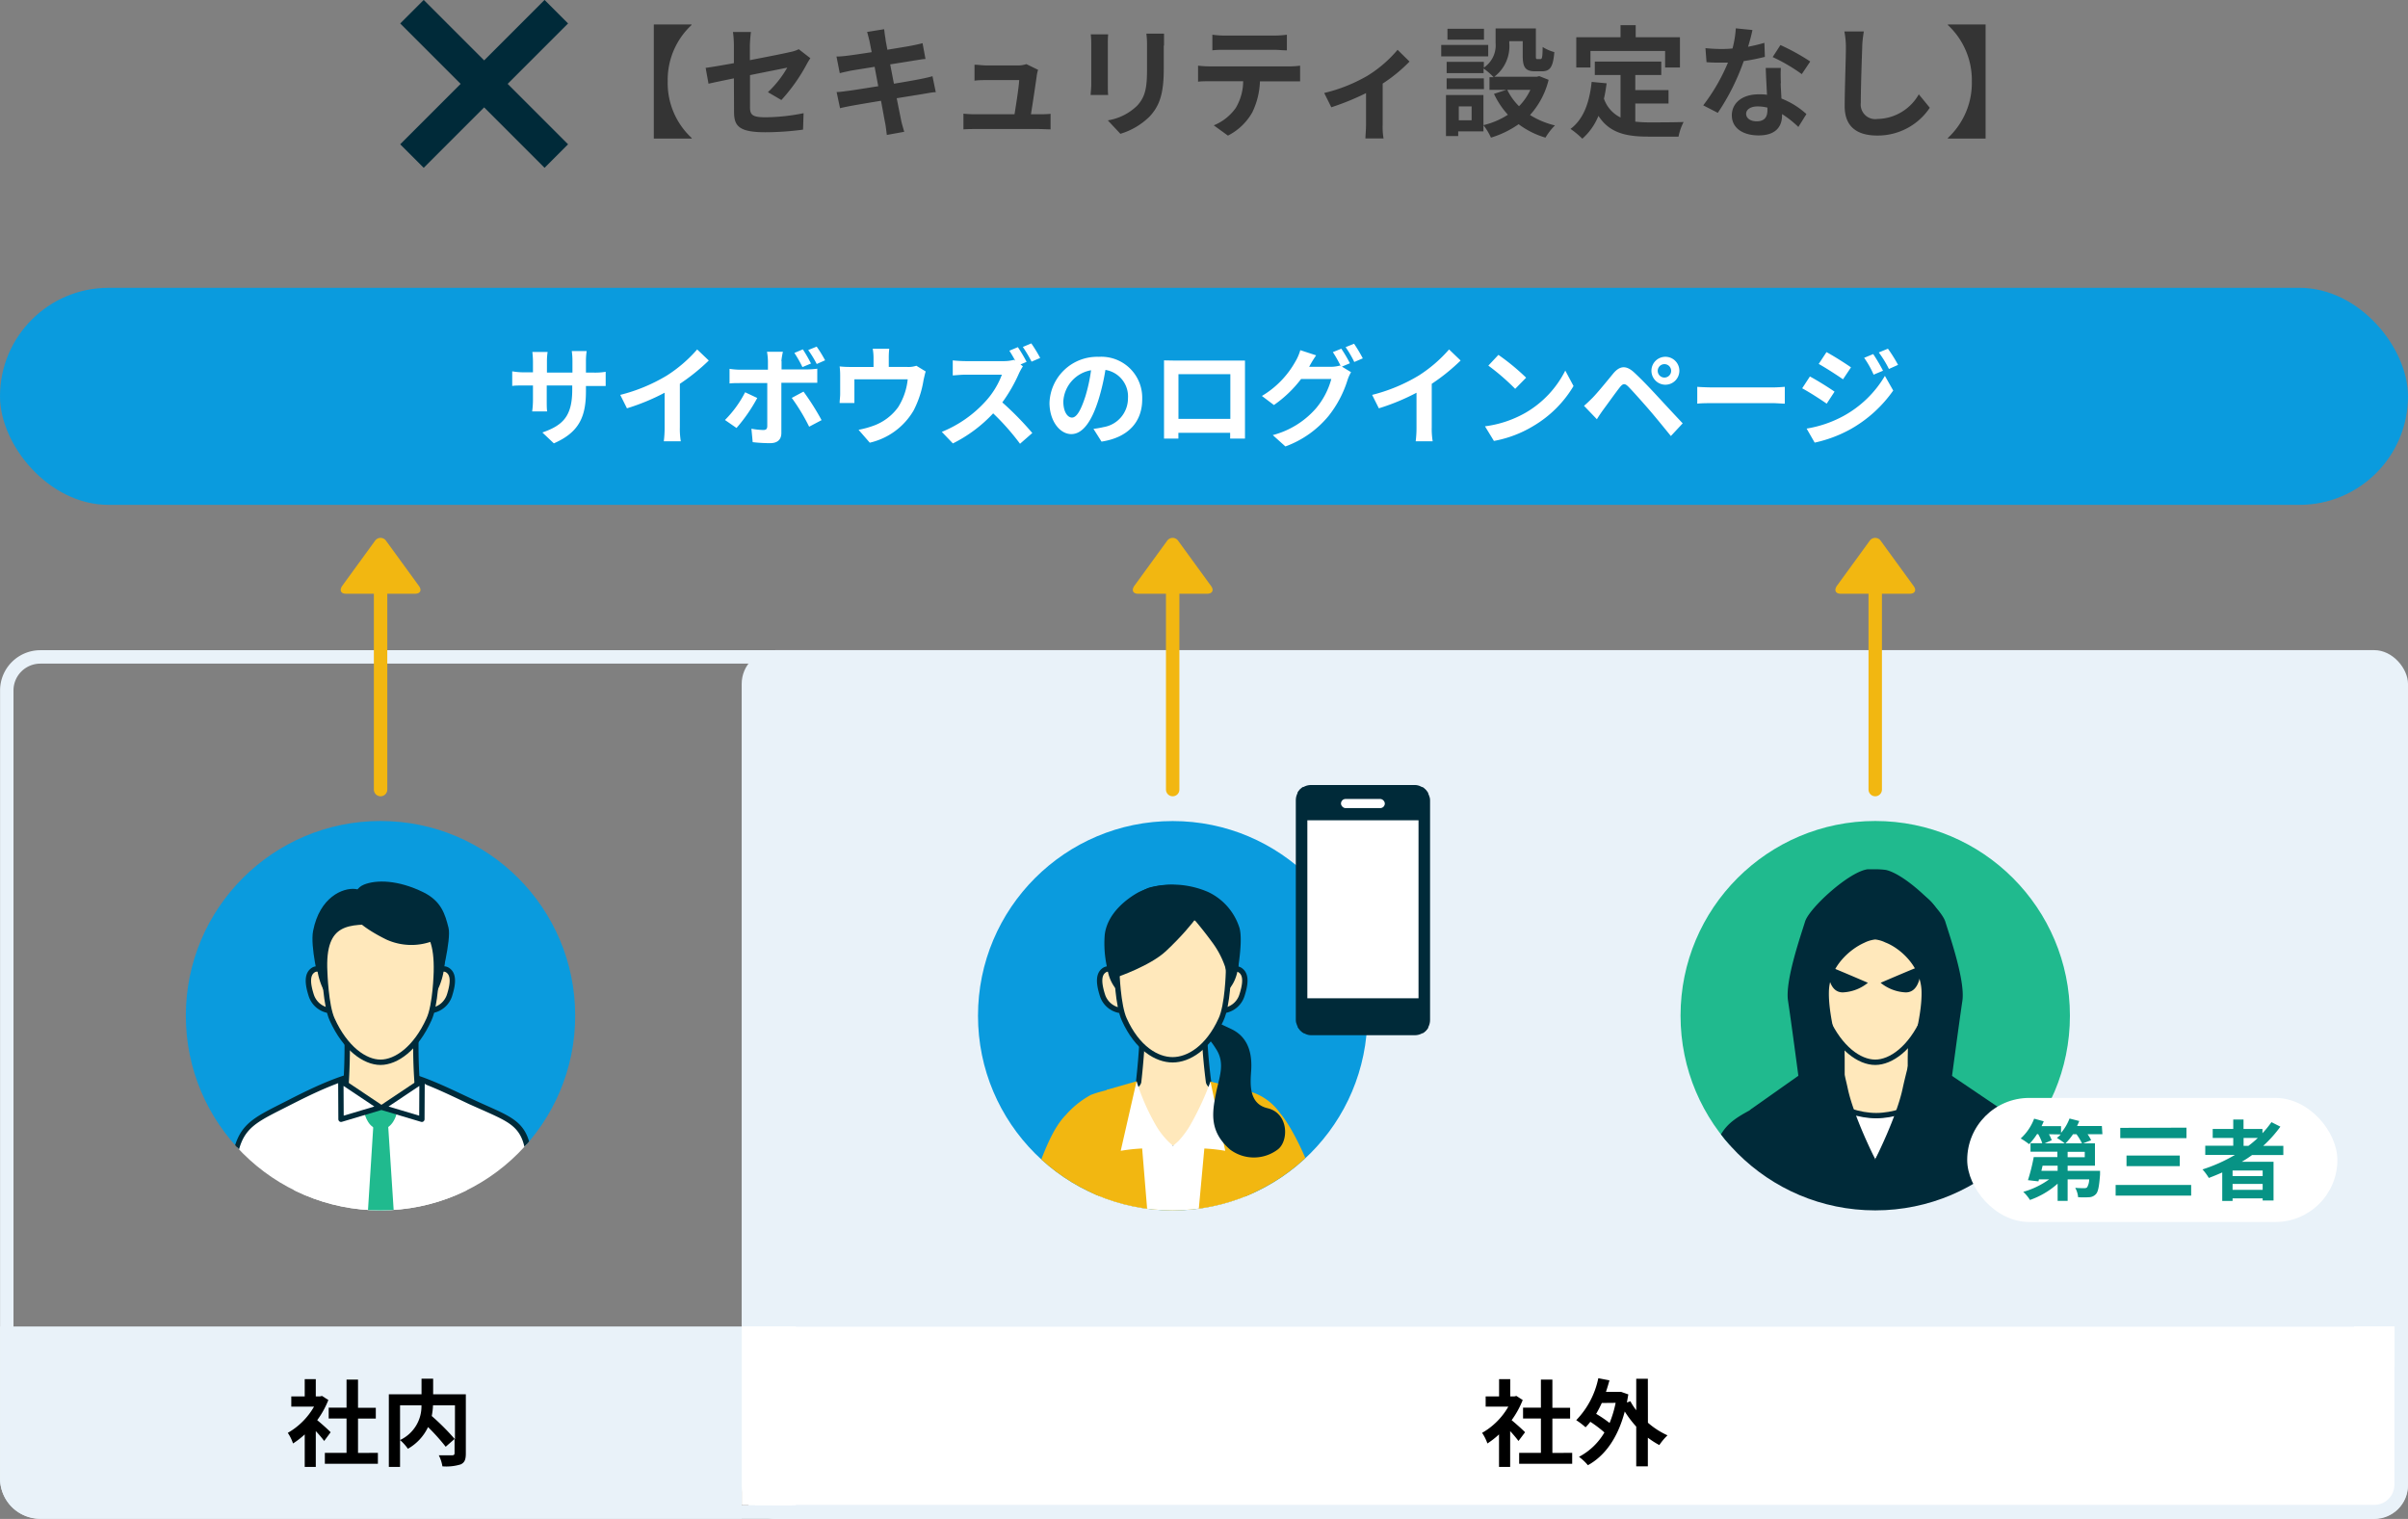 <svg id="レイヤー_1" data-name="レイヤー 1" xmlns="http://www.w3.org/2000/svg" width="358.69" height="226.25" viewBox="0 0 358.69 226.25"><rect x="0" y="0" width="358.69" height="226.25" fill="#808080" stroke="none"/><defs><clipPath id="clip-path" transform="translate(-98.61 -22.5)"><circle class="cls-1" cx="155.29" cy="173.79" r="29"/></clipPath><clipPath id="clip-path-2" transform="translate(-98.61 -22.5)"><circle class="cls-1" cx="377.94" cy="173.79" r="29"/></clipPath><clipPath id="clip-path-3" transform="translate(-98.61 -22.5)"><circle class="cls-2" cx="273.28" cy="173.79" r="29"/></clipPath><clipPath id="clip-path-4" transform="translate(-98.61 -22.5)"><rect class="cls-1" x="291.63" y="139.42" width="20" height="37.27" rx="2.16"/></clipPath><style>.cls-1,.cls-5{fill:none}.cls-2{fill:#0a9bde}.cls-3{fill:#e9f2f9}.cls-4{fill:#fff}.cls-5{stroke:#f2b711;stroke-width:2px;stroke-linecap:round;stroke-linejoin:round}.cls-6{fill:#f2b711}.cls-8{fill:#002a39}.cls-9{fill:#ffe8bb;stroke-miterlimit:10;stroke:#002a39;stroke-width:.8px}.cls-10{fill:#20ba8e}.cls-14{clip-path:url(#clip-path-4)}</style></defs><path class="cls-3" d="M451.29 121.33a4 4 0 014 4v117.41a4 4 0 01-4 4H104.62a4 4 0 01-4-4V125.35a4 4 0 014-4h346.67m0-2H104.62a6 6 0 00-6 6v117.39a6 6 0 006 6h346.67a6 6 0 006-6V125.35a6 6 0 00-6-6z" transform="translate(-98.61 -22.5)"/><rect class="cls-3" x="110.48" y="96.84" width="248.21" height="129.42" rx="5.03"/><rect class="cls-2" y="42.87" width="358.69" height="32.33" rx="16.17"/><rect class="cls-4" x="111.48" y="196.59" width="246.21" height="28.63" rx="4.03"/><path class="cls-3" d="M452.27 220.09a3 3 0 013 3v20.57a3 3 0 01-3 3H214.12a3 3 0 01-3-3v-20.54a3 3 0 013-3h238.15m0-2H214.12a5 5 0 00-5 5v20.57a5 5 0 005 5h238.15a5 5 0 005-5v-20.57a5 5 0 00-5-5z" transform="translate(-98.61 -22.5)"/><path class="cls-4" d="M110.49 197.57h7.44v26.64h-7.44zm240.17 0h6.03v6.03h-6.03z"/><path class="cls-4" d="M112.52 197.57h6.03v6.03h-6.03zm0 20.61h6.03v6.03h-6.03z"/><path d="M324.8 237.14a18.39 18.39 0 00-1.24-1.47V241h-1.66v-4.84a12.31 12.31 0 01-1.73 1.35 6.67 6.67 0 00-.79-1.58 10.48 10.48 0 003.91-3.91h-3.38v-1.52h2v-2.57h1.66v2.57h.63l.29-.07.94.61a13.62 13.62 0 01-1.65 3c.67.55 1.75 1.52 2 1.8zm8 1.77v1.63h-7.9v-1.63h3.24v-5.12h-2.66v-1.61h2.66V228h1.71v4.19h2.64v1.61h-2.64v5.12zm11.28-4.49a11.85 11.85 0 002.92 1.88 8.38 8.38 0 00-1.22 1.45 12.69 12.69 0 01-1.71-1.1v4.27h-1.73V235a16.26 16.26 0 01-1.71-2.25c-1.05 4-3 6.63-5.49 8a7.54 7.54 0 00-1.33-1.25 9.48 9.48 0 003.79-3.63 18 18 0 00-2.1-1.59 6.34 6.34 0 01-.71.82 10.35 10.35 0 00-1.39-1.06 12.62 12.62 0 003.29-6.25l1.66.32c-.16.59-.33 1.15-.52 1.71h2.24l1.09.38c-.07.42-.14.82-.21 1.21l.52-.19a9 9 0 00.87 1.34v-4.69h1.73zm-6.87-2.94c-.26.57-.54 1.1-.84 1.62a17.45 17.45 0 012 1.36 16.29 16.29 0 00.9-3z" transform="translate(-98.61 -22.5)"/><path class="cls-3" d="M209.09 242.71v6H104.62a6 6 0 01-6-6v-22.62h110.47v22.62z" transform="translate(-98.61 -22.5)"/><path d="M146.9 237.14a16.79 16.79 0 00-1.25-1.47V241H144v-4.84a11.83 11.83 0 01-1.74 1.35 6.65 6.65 0 00-.78-1.58 10.48 10.48 0 003.91-3.91H142v-1.52h2v-2.57h1.65v2.57h.63l.3-.07.94.61a13.26 13.26 0 01-1.66 3c.68.55 1.75 1.52 2 1.8zm8 1.77v1.63H147v-1.63h3.23v-5.12h-2.66v-1.61h2.66V228h1.71v4.19h2.65v1.61h-2.65v5.12zm13.1.09c0 .9-.18 1.36-.77 1.63a7.37 7.37 0 01-2.72.29 5.42 5.42 0 00-.54-1.65h2c.24 0 .35-.08.35-.33v-2.1L165 238a30.39 30.39 0 00-2.63-2.93 7.29 7.29 0 01-3 3.23 7 7 0 00-1.17-1.3v4h-1.67v-10.81h4.87v-2.33h1.73v2.33H168zm-9.8-2a5.55 5.55 0 003.19-5.17h-3.19zm4.91-5.17a10 10 0 01-.19 1.59 35.22 35.22 0 013.46 3.47v-5.06z" transform="translate(-98.61 -22.5)"/><path class="cls-4" d="M181.11 88.54l-1.71-1.62c3.09-1.07 4.45-2.45 4.45-6.39v-.61h-3.8v2.18c0 .71 0 1.36.07 1.68h-2.24a12.83 12.83 0 00.12-1.68v-2.18h-1.36c-.8 0-1.37 0-1.73.07v-2.18a10.11 10.11 0 001.73.15H178v-1.59a14.27 14.27 0 00-.09-1.44h2.27a9.5 9.5 0 00-.1 1.44V78h3.8v-1.72a10.18 10.18 0 00-.1-1.49H186a9.89 9.89 0 00-.11 1.49V78h1.18a9.3 9.3 0 001.76-.12V80h-2.94v.53c.04 3.89-.89 6.31-4.78 8.01zm16.83-10.1a20.79 20.79 0 004.52-3.89l1.73 1.65a30.12 30.12 0 01-4.31 3.47v6.47a11.17 11.17 0 00.14 2.09h-2.53a16.36 16.36 0 00.12-2.09V81a31.94 31.94 0 01-5.61 2.32l-1-2a25.44 25.44 0 006.94-2.88zm10.38 7.81l-1.72-1.19a16.37 16.37 0 003-4.13l1.81.85a24.36 24.36 0 01-3.09 4.47zm6.71-10v1.28h3.73a14 14 0 001.59-.11v2.1H215V87c0 .93-.53 1.51-1.66 1.51a22.07 22.07 0 01-2.61-.15l-.19-2a10.69 10.69 0 001.77.19c.42 0 .58-.16.59-.58v-6.41h-4.07c-.48 0-1.1 0-1.55.06v-2.18a11.17 11.17 0 001.55.13H213v-1.28a8.79 8.79 0 00-.14-1.39h2.37a10.94 10.94 0 00-.23 1.39zm6 8.81l-1.89 1a29.49 29.49 0 00-2.59-4.29l1.75-.94a37.47 37.47 0 012.7 4.27zm-1.6-8.42l-1.29.54a17.8 17.8 0 00-1.2-2.11l1.26-.53a21.63 21.63 0 011.23 2.14zm2.1-.48l-1.26.56a16.61 16.61 0 00-1.27-2.08l1.26-.51a18.68 18.68 0 011.27 2.07zm9.47-.24v1.24h2.78a3.74 3.74 0 001.33-.18l1.39.85c-.12.35-.25 1-.32 1.28a15 15 0 01-1.48 4.53 10.2 10.2 0 01-6.53 4.8l-1.67-1.92a13.93 13.93 0 002.26-.62 7.8 7.8 0 003.63-2.74 9.57 9.57 0 001.43-4.16h-7.94v3.53h-2.2c0-.4.08-.92.08-1.35v-2.73a10.8 10.8 0 00-.08-1.37 14 14 0 001.63.08h3.42v-1.24a8 8 0 00-.12-1.47h2.46a11.66 11.66 0 00-.07 1.47zm20.53.48l-.91.39.36.27a9.48 9.48 0 00-.56 1 23.22 23.22 0 01-2.51 4.38 45.73 45.73 0 014.47 4.56l-1.83 1.6a35.67 35.67 0 00-4-4.53 21 21 0 01-6 4.48l-1.65-1.72a17.88 17.88 0 006.56-4.6 12.27 12.27 0 002.39-3.92h-5.43c-.67 0-1.55.1-1.89.11v-2.24c.44.06 1.41.11 1.89.11H248a5.94 5.94 0 001.65-.19l.19.14c-.27-.51-.59-1.07-.88-1.5l1.27-.53a22.42 22.42 0 011.3 2.19zm2-.57l-1.26.54a20 20 0 00-1.3-2.19l1.26-.53a20.8 20.8 0 011.33 2.18zm9.16 12.45l-1.2-1.9a12.53 12.53 0 001.49-.26 4.34 4.34 0 003.65-4.29 4 4 0 00-3.36-4.23 32.27 32.27 0 01-1 4.34c-1 3.24-2.34 5.22-4.08 5.22s-3.25-2-3.25-4.66a7.11 7.11 0 017.35-6.85 6.09 6.09 0 016.46 6.24c.04 3.38-2.02 5.77-6.06 6.39zm-4.4-3.58c.67 0 1.3-1 2-3.17a24.43 24.43 0 00.84-3.88 5 5 0 00-4.13 4.64c0 1.62.67 2.41 1.29 2.41zm15.38-8.49h10.39v11.62h-2.21v-.86h-7.71v.86H272V76.18zm.48 8.68h7.73v-6.65h-7.73zm25.54-8.28l-1.19.5 1.36.83a6.13 6.13 0 00-.52 1.15 16.41 16.41 0 01-2.8 5.33 14.93 14.93 0 01-6.46 4.58l-1.88-1.69a12.86 12.86 0 006.45-4 11.38 11.38 0 002.27-4.36h-4.5a17.85 17.85 0 01-4.05 3.88l-1.79-1.35a13.79 13.79 0 005-5.15 7.12 7.12 0 00.72-1.67l2.36.77a16.6 16.6 0 00-1 1.63l-.05.08h3.2a5.21 5.21 0 001.4-.19l.11.07a19 19 0 00-1.17-2.07l1.26-.51a21.34 21.34 0 011.28 2.17zm1.92-.73l-1.27.54a16.33 16.33 0 00-1.29-2.21l1.26-.51a22.3 22.3 0 011.3 2.18zm8.33 2.56a20.79 20.79 0 004.52-3.89l1.72 1.65a29.48 29.48 0 01-4.3 3.47v6.47a11.17 11.17 0 00.14 2.09h-2.53a16.36 16.36 0 00.12-2.09V81a32.25 32.25 0 01-5.61 2.32l-1-2a25.44 25.44 0 006.94-2.88zm16 5.49a15.11 15.11 0 005.83-6.23L333 80a17 17 0 01-5.93 5.92 17.34 17.34 0 01-5.93 2.26L319.81 86a16.39 16.39 0 006.13-2.07zm0-5.17l-1.63 1.66a33.88 33.88 0 00-4-3.46l1.5-1.6a32.88 32.88 0 014.13 3.4zm9.9 2.99c.72-.74 2-2.3 3.08-3.62.94-1.12 1.89-1.29 3.13-.13 1.08 1 2.31 2.29 3.27 3.33s2.7 2.92 3.94 4.23l-1.76 1.89c-1.08-1.33-2.44-3-3.38-4.08s-2.35-2.66-2.93-3.25-.85-.48-1.31.09c-.63.8-1.76 2.39-2.4 3.25-.37.51-.76 1.08-1 1.49l-1.92-2c.44-.37.79-.72 1.28-1.2zm10.7-6.1a2.08 2.08 0 110 4.15 2.08 2.08 0 010-4.15zm0 3.09a1 1 0 10-1-1 1 1 0 001 1zm7.46 1.47h8.6c.75 0 1.46-.06 1.87-.09v2.51c-.38 0-1.2-.08-1.87-.08H354c-.91 0-2 0-2.57.08v-2.51c.57.05 1.74.09 2.57.09zm17.88.63l-1.17 1.79c-.91-.64-2.58-1.71-3.65-2.29l1.15-1.76c1.09.58 2.85 1.68 3.67 2.26zm1.28 3.65a16.16 16.16 0 006.22-6l1.24 2.18a19.32 19.32 0 01-6.36 5.76 19.59 19.59 0 01-5.34 2l-1.2-2.09a17.35 17.35 0 005.44-1.85zm1.17-7.27L373.14 79c-.89-.62-2.56-1.7-3.62-2.29l1.16-1.76c1.05.56 2.81 1.68 3.65 2.27zm4.77.5l-1.4.59a13.66 13.66 0 00-1.41-2.51l1.35-.56a26.45 26.45 0 011.46 2.48zm2.24-.87l-1.36.61a16 16 0 00-1.51-2.46l1.36-.56a21.2 21.2 0 011.51 2.41z" transform="translate(-98.61 -22.5)"/><path class="cls-5" d="M56.69 86.7v30.91"/><path class="cls-6" d="M154.46 103.07a1 1 0 011.67 0l4.89 6.72c.46.63.19 1.15-.59 1.15h-10.28c-.77 0-1-.52-.58-1.15z" transform="translate(-98.61 -22.5)"/><g clip-path="url(#clip-path)"><path class="cls-2" d="M87.31 170.53H25.87l.1-49.57h61.44l-.1 49.57z"/><path class="cls-4" d="M137.12 238.72a144.86 144.86 0 01-2.29-18.33c-.16-2.81-.51-6.31-.85-9.71a101.38 101.38 0 01-.83-12.28c.5-7.58 2.11-8.4 7.45-11.1l1.37-.7c3.51-1.81 8.56-4.22 11.93-4.32h.36l1 .05 1.08-.05h.36c3 .09 7.31 2.14 10.78 3.78l1.16.55c.81.38 1.56.71 2.24 1 5.1 2.27 6.64 2.95 6.57 10.75 0 2.17-.4 6.43-.8 10.94-.34 3.89-.7 7.9-.88 11.08a147.63 147.63 0 01-2.28 18.33l-18.2-.2z" transform="translate(-98.61 -22.5)"/><path class="cls-8" d="M156.41 181.88v.8h.32c2.9.09 7.18 2.11 10.62 3.74l1.16.55 2.25 1c5 2.24 6.4 2.84 6.33 10.38 0 2.15-.4 6.4-.8 10.91-.34 3.88-.7 7.9-.88 11.09a147.83 147.83 0 01-2.21 17.95l-17.89-.2-17.86.2a145.08 145.08 0 01-2.22-17.95c-.16-2.82-.51-6.33-.85-9.73a102.18 102.18 0 01-.83-12.21c.49-7.36 1.91-8.08 7.23-10.77l1.38-.7c2-1 8.08-4.17 11.78-4.28h2.38v-.8m0 0l-1 .05-1-.05h-.39c-3.41.1-8.49 2.51-12.1 4.36-6.43 3.31-8.48 3.69-9 12.13-.27 4 1.3 15.12 1.68 22a144.26 144.26 0 002.36 18.71l18.53-.2 18.53.2a142.24 142.24 0 002.36-18.71c.38-6.92 1.65-18 1.68-22 .08-9.12-2.12-8.89-9-12.13-3.67-1.71-8.69-4.26-12.09-4.36h-.35z" transform="translate(-98.61 -22.5)"/><path class="cls-4" d="M167.52 190.68l3.42 49.92s-3.42 3.74-16.85 3.74c-12.26 0-16.86-3.74-16.86-3.74l6.31-49.92 5.4-6.38 13-.33z" transform="translate(-98.61 -22.5)"/><path class="cls-9" d="M160.77 184.1a74.64 74.64 0 01.08-12.32h-10.76a89.42 89.42 0 01.06 12.29c-.05.57 4 4.61 5.29 4.61s5.39-4.04 5.33-4.58z" transform="translate(-98.61 -22.5)"/><path class="cls-10" d="M60.82 213.69l-3.03-46.48h-2.15l-2.94 46.48 4.05 5.89 4.07-5.89z"/><path class="cls-10" d="M156.48 187.68h-2.34l-1.18.82s.52 2.23 2.33 2.23c1.82 0 2.37-2.23 2.37-2.23z" transform="translate(-98.61 -22.5)"/><path d="M50.77 161l5.92 3.96-5.89 1.76-.03-5.72zm12.1 0l-5.92 3.96 5.89 1.76.03-5.72z" stroke="#002a39" stroke-width=".8" stroke-linecap="round" stroke-linejoin="round" fill="#fff"/><path class="cls-8" d="M151.55 157.65s-.79-2.56 1.29-3.39c1.77-.71 5-.75 8.88 1.17 2.63 1.32 3.19 3.24 3.7 5.27.44 1.75-1.19 8-1.19 8l-8.74-.12z" transform="translate(-98.61 -22.5)"/><path class="cls-8" d="M154 158.47s.15-3.25-2.44-3.55c-1.89-.22-5.33 1.22-6.31 6.24-.46 2.32.89 7.62.89 7.62l8.93-.43z" transform="translate(-98.61 -22.5)"/><path class="cls-9" d="M163.21 167.56s1.14-1.17 2.08-.55.83 2 .28 3.74a3.31 3.31 0 01-2.43 2.22c-.83.1.07-5.41.07-5.41zm-15.88 0s-1.15-1.17-2.08-.55-.84 2-.28 3.74a3.3 3.3 0 002.42 2.22c.84.1-.06-5.41-.06-5.41z" transform="translate(-98.61 -22.5)"/><ellipse class="cls-8" cx="56.69" cy="142.93" rx="9.54" ry="9.94"/><path class="cls-9" d="M155.29 159.81c-4.59 0-8.74-.4-8.31 7.48 0 0 .15 5 1.11 7.07 1.94 4.29 4.85 6.37 7.2 6.37 2.36 0 5.27-2.08 7.21-6.37 1-2.12 1.11-7.07 1.11-7.07.21-8.41-3.72-7.48-8.32-7.48z" transform="translate(-98.61 -22.5)"/><path class="cls-8" d="M151.26 158.93s.69 1.43 4.86 3.5a9 9 0 008.61-.59 4.17 4.17 0 00-1.85-3c-3.88-2.72-11.62.09-11.62.09z" transform="translate(-98.61 -22.5)"/></g><path class="cls-5" d="M279.33 85.7v31.91"/><path class="cls-6" d="M377.1 103.07a1 1 0 011.67 0l4.89 6.72c.46.63.2 1.15-.58 1.15H372.8c-.78 0-1-.52-.59-1.15z" transform="translate(-98.61 -22.5)"/><g clip-path="url(#clip-path-2)"><path class="cls-10" d="M309.95 170.53h-61.44l.11-49.57h61.44l-.11 49.57z"/><path class="cls-8" d="M270.43 150.59l2 10.49 13.51.4 2.47-11.48-17.98.59z"/><path class="cls-8" d="M393.5 186.24c-3.68-1.71-10.69-4.26-14.1-4.36h-.4l-1.05.05-1-.05h-.39c-3.41.1-10.49 2.51-14.1 4.36-6.42 3.31-8.48 3.69-9 12.13-.27 4 3.3 15.12 3.68 22a144.26 144.26 0 002.36 18.71l18.53-.2 18.54.2a143.28 143.28 0 002.35-18.71c.39-6.92 3.65-18 3.69-22 .01-9.12-2.2-8.89-9.11-12.13z" transform="translate(-98.61 -22.5)"/><path class="cls-4" d="M279.33 172.7l-6.35-10.89 12.96-.33-6.61 11.22z"/><path class="cls-9" d="M383.41 187.1c-.58-5.12.08-15.32.08-15.32h-10.76s.55 10.41.07 15.29c-.06.57 2.75 1.61 5.28 1.61s5.39-1.04 5.33-1.58z" transform="translate(-98.61 -22.5)"/><path class="cls-8" d="M374.19 157.65s-.79-2.56 1.29-3.39c1.77-.71 5-.75 8.88 1.17 2.64 1.32 3.19 3.24 3.7 5.27.44 1.75-1.19 8-1.19 8l-8.74-.12z" transform="translate(-98.61 -22.5)"/><path class="cls-8" d="M376.65 158.47s.15-3.25-2.44-3.55c-1.89-.22-5.32 1.22-6.31 6.24-.46 2.32.89 7.62.89 7.62l8.93-.43z" transform="translate(-98.61 -22.5)"/><path class="cls-9" d="M385.85 167.56s1.15-1.17 2.08-.55.83 2 .28 3.74a3.31 3.31 0 01-2.43 2.22c-.78.1.07-5.41.07-5.41zm-15.85 0s-1.15-1.17-2.08-.55-.83 2-.28 3.74A3.31 3.31 0 00370 173c.87.07 0-5.44 0-5.44z" transform="translate(-98.61 -22.5)"/><ellipse class="cls-8" cx="279.33" cy="142.93" rx="9.54" ry="9.94"/><path class="cls-9" d="M377.94 159.81c-4.6 0-8.75-.4-8.32 7.48 0 0 .15 5 1.11 7.07 1.94 4.29 4.85 6.37 7.21 6.37 2.35 0 5.26-2.08 7.2-6.37 1-2.12 1.11-7.07 1.11-7.07.21-8.41-3.72-7.48-8.31-7.48z" transform="translate(-98.61 -22.5)"/><path class="cls-8" d="M389.38 182.76s1.09-8.17 1.54-11.17-1.9-9.72-2.54-11.8c-.57-1.89-6-7.11-8.87-7.71a12 12 0 00-1.57-.1h-1.1c-2.75.31-8.74 5.79-9.35 7.79s-3 8.8-2.54 11.8 1.54 11.17 1.54 11.17l-7.25 5.12 18.7 7.32s-3.18-6.27-4.09-10.53-2.91-10.27-2.81-14.44c.08-3.72 3.11-6.31 5.25-7.27a4.82 4.82 0 011.65-.5 4.58 4.58 0 011.5.44c2.14.81 5.32 3.52 5.4 7.33.09 4.17-1.91 10.17-2.82 14.44s-4.08 10.53-4.08 10.53l18.58-7.59z" transform="translate(-98.61 -22.5)"/><path class="cls-8" d="M370.86 166.4c0 .9.13 3.92 2.24 3.92a6.36 6.36 0 003.75-1.43s-5.98-2.58-5.99-2.49zm13.88 0c0-.09-6 2.49-6 2.49a6.36 6.36 0 003.75 1.43c2.12 0 2.27-3.02 2.25-3.92z" transform="translate(-98.61 -22.5)"/></g><path class="cls-5" d="M174.68 86.7v30.91"/><path class="cls-6" d="M272.45 103.07a1 1 0 011.67 0l4.89 6.72c.46.63.19 1.15-.59 1.15h-10.28c-.77 0-1-.52-.58-1.15z" transform="translate(-98.61 -22.5)"/><circle class="cls-2" cx="174.68" cy="151.3" r="29"/><g clip-path="url(#clip-path-3)"><path class="cls-6" d="M284.7 185.06a89.83 89.83 0 00-9.33-1.57 15.8 15.8 0 00-3.38.11c-1.5.14-7.79.76-10.91 2a13.77 13.77 0 00-3.73 3c-1.87 1.91-3.2 5.25-4.88 10-1.35 3.82 22.1 11.85 22.1 11.85s21.59-5.84 20.52-9.74c-1.32-4.83-4-10.31-5.8-12.4a8.37 8.37 0 00-4.59-3.25z" transform="translate(-98.61 -22.5)"/><path class="cls-4" d="M282.82 190.45l6.11 50.55s-3.42-5.67-16.85-5.67c-12.26 0-16.86 5.67-16.86 5.67l9-50.59 2.38-2.34h14z" transform="translate(-98.61 -22.5)"/><path class="cls-9" d="M278.63 183.63a81.2 81.2 0 01-.68-11.85h-9.05a106.45 106.45 0 01-.68 11.85c-.14 1-3.6 1.89-3.6 1.89s-.68 2.37.92 3.51c2.32 1.65 4.18 4.49 7.78 4.49s5.79-3 7.91-4.74a7.86 7.86 0 00.67-3.14s-3.11-1.01-3.27-2.01z" transform="translate(-98.61 -22.5)"/><path class="cls-6" d="M169.31 161.06l-4.47 1.28-2.43 16.89 9.28 13.19.01-2.33-2.39-29.03zm11 .04l4.57 1.18 2.81 22.69-10.04 5.12 2.66-28.99z"/><path class="cls-4" d="M267.91 183.56a32.69 32.69 0 002.85 6.51 11.69 11.69 0 002 2.58l.63.57v1.19a18.26 18.26 0 00-3.21-.86 25.09 25.09 0 00-4.63.37z" transform="translate(-98.61 -22.5)"/><path class="cls-4" d="M278.92 183.61a43.43 43.43 0 01-3 6.46 13.22 13.22 0 01-1.75 2.37 11.57 11.57 0 01-.9.78v1.19a18.48 18.48 0 013.22-.86 25.18 25.18 0 014.63.37z" transform="translate(-98.61 -22.5)"/><path class="cls-8" d="M279.3 174.5l2.76 1.3c2.84 1.36 3.05 4.27 2.92 6.2s-.39 4.9 2.43 5.57c3.19.75 3.19 4.92 1.52 6.16a5.91 5.91 0 01-7.09 0c-3.1-2.68-2.68-5.45-2.11-8.33.47-2.4 1.45-4.51 0-6.68a10.84 10.84 0 00-1.84-2.27zm-11.64-18.02s0-.93 2.11-1.76a13.4 13.4 0 018.83.66 8.84 8.84 0 014.65 5.37c.62 2.29-.59 8-.59 8l-13.09-.21z" transform="translate(-98.61 -22.5)"/><path class="cls-8" d="M276 154.81a10.43 10.43 0 00-7.83.61c-1.67.93-4.61 3.08-5 6.31a16.2 16.2 0 001 7.05l4.18 1.24z" transform="translate(-98.61 -22.5)"/><path class="cls-9" d="M281.26 167.56s1.14-1.17 2.08-.55.83 2 .27 3.74a3.28 3.28 0 01-2.42 2.22c-.83.1.07-5.41.07-5.41zm-16.07 0s-1.14-1.17-2.08-.55-.83 2-.28 3.74a3.31 3.31 0 002.43 2.22c.83.1-.07-5.41-.07-5.41z" transform="translate(-98.61 -22.5)"/><path class="cls-8" d="M283.11 165.43c0 5.49-4.4 7.25-9.83 7.25s-9.82-1.76-9.82-7.25a9.83 9.83 0 1119.65 0z" transform="translate(-98.61 -22.5)"/><path class="cls-9" d="M273.28 158.37c-4.59 0-8.31 4.32-8.31 8.92 0 0 .15 5 1.11 7.07 1.94 4.29 4.85 6 7.2 6 2.36 0 5.27-1.74 7.21-6 1-2.12 1.11-7.07 1.11-7.07 0-4.6-3.72-8.92-8.32-8.92z" transform="translate(-98.61 -22.5)"/><path class="cls-8" d="M278.27 157s-1.41 2.88-6 7.19c-2.34 2.17-7.2 3.83-7.2 3.83s-1.5-9.26 2.76-11.34 10.44.32 10.44.32z" transform="translate(-98.61 -22.5)"/><path class="cls-8" d="M274.73 157.46a62.06 62.06 0 014.47 5.43 13.33 13.33 0 012.33 5.18s1.69-9.06-2.61-11.07c-1.65-.77-4.19.46-4.19.46z" transform="translate(-98.61 -22.5)"/></g><rect class="cls-8" x="193.02" y="116.93" width="20" height="37.27" rx="2.27"/><rect class="cls-4" x="194.74" y="118.65" width="16.56" height="33.84" rx=".55"/><g class="cls-14"><path class="cls-8" d="M193.31 117.26h19.41v4.92h-19.41z"/></g><g class="cls-14"><path class="cls-8" transform="rotate(180 252.325 162.535)" d="M291.92 171.2h19.41v5.17h-19.41z"/></g><rect class="cls-4" x="199.75" y="119.01" width="6.53" height="1.36" rx=".68"/><rect class="cls-4" x="293.03" y="163.54" width="55.14" height="18.48" rx="9.24"/><path d="M411.78 191.45h-2.21a5.58 5.58 0 01.53.89l-1.21.47h1.78v3.32h-4.07v.77h4.83v.55c-.13 1.74-.28 2.57-.62 2.92a1.42 1.42 0 01-1 .46 14 14 0 01-1.65 0 3.47 3.47 0 00-.43-1.4 11.79 11.79 0 001.33.05.59.59 0 00.44-.12 2.46 2.46 0 00.31-1.19h-3.21v3.21h-1.49v-2.57a12.3 12.3 0 01-4.12 2.43 6 6 0 00-1-1.21 12.34 12.34 0 003.86-1.86h-1.52l-.08.3-1.56-.18a28.79 28.79 0 00.86-3.44h3.52v-.8h-4v-1.26h1.75a6.84 6.84 0 00-.61-1.36h-.17a9.56 9.56 0 01-1.18 1.5 10.16 10.16 0 00-1.25-.85 7.6 7.6 0 002-2.95l1.43.39c-.09.24-.21.48-.32.72h2.9v1a7.14 7.14 0 001.26-2.13l1.45.37c-.09.24-.21.49-.32.74h3.69zm-6.67 4.68h-2.24l-.18.77h2.42zm-1.29-4.68a6.08 6.08 0 01.41.89l-1.06.47h3A10.72 10.72 0 00405 192a4.55 4.55 0 00.57-.52zm4.92 1.36a8.76 8.76 0 00-.82-1.36h-.52a8.74 8.74 0 01-1.12 1.36zm.41 1.26h-2.55v.8h2.55zM425 199v1.59h-11.25V199zm-.7-8.53v1.56h-9.86v-1.53zm-1 4.15v1.58h-7.93v-1.58zm10.77-.07c-.5.36-1 .7-1.53 1h4.73v5.77h-1.62V201h-4.48v.39h-1.54v-4.25c-.65.29-1.33.57-2 .82a7.85 7.85 0 00-.94-1.27 23.63 23.63 0 004.83-2.16h-4.42v-1.37h4.17V192h-3.06v-1.34h3.06v-1.4h1.53v1.4h2.82v.64a15.62 15.62 0 001.34-1.65l1.33.67a18.71 18.71 0 01-2.56 2.86h3v1.37zm1.58 2.3h-4.48v.83h4.48zm0 2.88v-.88h-4.48v.88zm-2.84-6.55h.72a15.87 15.87 0 001.4-1.18h-2.12z" transform="translate(-98.61 -22.5)" fill="#079385"/><path class="cls-8" transform="rotate(-45 94.26 142.776)" d="M168.25 19.79h4.95V50.2h-4.95z"/><path class="cls-8" transform="rotate(-45 94.26 142.776)" d="M155.52 32.52h30.41v4.95h-30.41z"/><path d="M198.07 34.64a11.13 11.13 0 003.57 8.41v.09H196v-17h5.62v.09a11.15 11.15 0 00-3.55 8.41zm9.86-.47c-1.6.33-3 .62-3.78.8l-.43-2.36c.85-.11 2.43-.38 4.21-.7v-2.58a15.64 15.64 0 00-.14-2.07h2.68a19.52 19.52 0 00-.16 2.07v2.13c2.63-.51 5.15-1 6-1.21a4.8 4.8 0 001.28-.42l1.73 1.34a10.76 10.76 0 00-.6 1A26.1 26.1 0 01215 37.4l-2-1.17a15.75 15.75 0 002.88-3.66c-.56.13-3 .6-5.55 1.12v4.77c0 1.12.32 1.51 2.31 1.51a29.47 29.47 0 005.67-.61l-.08 2.45a43.33 43.33 0 01-5.58.39c-4.1 0-4.7-1-4.7-3.11zm19.84-6.91l2.54-.41c.05.36.11 1 .2 1.4 0 .25.14.85.28 1.66 1.54-.26 2.9-.47 3.55-.6s1.26-.25 1.69-.38l.44 2.36c-.4 0-1.12.15-1.66.22-.74.13-2.11.34-3.6.58.18.9.36 1.89.56 2.88 1.62-.27 3.09-.53 3.9-.69s1.37-.29 1.84-.43l.49 2.38c-.49 0-1.23.16-1.91.27l-3.91.63c.29 1.47.54 2.68.65 3.24s.31 1.19.47 1.76l-2.59.47c-.09-.67-.15-1.3-.26-1.82s-.32-1.76-.61-3.27c-1.84.3-3.53.59-4.3.73s-1.39.27-1.8.38l-.51-2.41c.49 0 1.3-.13 1.88-.2.82-.11 2.5-.38 4.32-.67-.18-1-.38-2-.54-2.89l-3.53.57c-.58.13-1.05.22-1.66.38l-.49-2.48c.58 0 1.12-.06 1.68-.13s2-.27 3.56-.52c-.14-.76-.27-1.35-.32-1.64-.13-.52-.23-.94-.36-1.37zm25.29 6.39c-.14 1.06-.61 4.16-.88 5.87h1.15c.47 0 1.3 0 1.77-.07v2.32c-.36 0-1.25-.05-1.73-.05h-9.47c-.65 0-1.1 0-1.78.05v-2.34a15.64 15.64 0 001.78.09h5.83c.25-1.53.65-4.09.7-5.09h-4.86c-.57 0-1.28 0-1.8.09v-2.38c.47 0 1.3.11 1.78.11h4.61a4 4 0 001.34-.2l1.74.85a5.36 5.36 0 00-.18.75zM263.63 29v6.09c0 .45 0 1.15.05 1.56h-2.61c0-.34.09-1 .09-1.58V29a13.71 13.71 0 00-.07-1.38h2.59a13.79 13.79 0 00-.05 1.38zm8.33.27v3.57c0 3.87-.75 5.54-2.09 7a10.47 10.47 0 01-4.37 2.59l-1.87-2a8.13 8.13 0 004.37-2.19c1.24-1.35 1.47-2.7 1.47-5.51v-3.42a13.2 13.2 0 00-.1-1.8H272v1.8zm6.87 3.12h11.8a12.19 12.19 0 001.64-.11v2.34h-5.98a11.46 11.46 0 01-1.15 4.63 8.66 8.66 0 01-3.62 3.45l-2.11-1.53a7.45 7.45 0 003.26-2.57 7.82 7.82 0 001.12-4h-5c-.54 0-1.22 0-1.72.07v-2.39a16.37 16.37 0 001.76.11zm2.29-4.59h7.24a14.05 14.05 0 001.94-.13V30c-.61 0-1.31-.08-1.94-.08h-7.22c-.63 0-1.39 0-1.94.08v-2.33a13.76 13.76 0 001.92.13zm21.19 5.98a18.65 18.65 0 004.48-3.86l1.78 1.75a23.13 23.13 0 01-4 3.28v6.17a9.89 9.89 0 00.13 2H302c0-.36.09-1.32.09-2v-4.75a38 38 0 01-5.17 2.11l-1.06-2.13a23.79 23.79 0 006.45-2.57zm17.98-2.88h-7v-1.7h7zm9 3.49a12.1 12.1 0 01-2.77 5.24 12.29 12.29 0 003.71 1.55 9.24 9.24 0 00-1.41 1.82 12.54 12.54 0 01-4-2 14.39 14.39 0 01-4.12 2 9 9 0 00-1.12-1.85v.92h-3.76v.7H314v-6.11h5.58v4.48a11.57 11.57 0 003.64-1.55 12.49 12.49 0 01-2.07-3.11l1.84-.6h-2.51V34h.62a10 10 0 00-1.5-1.3v.69h-5.5v-1.68h5.54v.86a4 4 0 001.75-3.69v-2.14h6v4c0 .51 0 .56.23.56h.45c.24 0 .31-.23.33-1.8a6.37 6.37 0 001.74.76c-.18 2.23-.64 2.86-1.85 2.86h-1c-1.45 0-1.86-.56-1.86-2.34v-2.15h-2v.3a5.71 5.71 0 01-2.23 5h6.34l.36-.09zm-9.63 1.39h-5.56v-1.61h5.54zm0-7.37h-5.44v-1.62h5.44zm-1.84 9.94h-1.91v2.07h1.91zm5.31-2.47a8.74 8.74 0 001.75 2.44 8.66 8.66 0 001.69-2.44zm19.07 4.74a18.94 18.94 0 002.05.11c1 0 3.94 0 5.15-.06a8.05 8.05 0 00-.76 2.18h-4.5c-3.31 0-5.78-.54-7.43-3.09a9.07 9.07 0 01-2.4 3.4 12.88 12.88 0 00-1.76-1.46c1.94-1.44 2.82-3.92 3.15-7l2.23.21c-.11.81-.23 1.57-.4 2.29A4.89 4.89 0 00340 40v-6.33h-3.83v-2h9.9v2h-3.87v2.25h4.95v2h-4.95zm-6.68-8.07h-2.11v-4.5H340v-1.8h2.26v1.8h6.59v4.5h-2.21v-2.46h-11.12zM359 29.46a23.58 23.58 0 002.43-.58l.07 2.09a30.58 30.58 0 01-3.15.63 33.51 33.51 0 01-3.86 7.71l-2.17-1.12a28.39 28.39 0 003.68-6.36h-.94c-.74 0-1.47 0-2.25-.07l-.16-2.09a22.79 22.79 0 002.4.13 15 15 0 001.63-.08 14.88 14.88 0 00.49-3l2.48.25c-.12.6-.35 1.51-.65 2.49zm4.86 5.43c0 .53.07 1.39.11 2.29a11.9 11.9 0 013.72 2.31l-1.2 1.92a15.37 15.37 0 00-2.43-1.92v.18c0 1.67-.92 3-3.48 3-2.23 0-4-1-4-3 0-1.77 1.48-3.12 4-3.12.43 0 .83 0 1.24.07-.07-1.33-.16-2.93-.19-4h2.25a22.05 22.05 0 00.01 2.27zm-3.6 5.68c1.24 0 1.62-.69 1.62-1.68v-.36a6.41 6.41 0 00-1.46-.18c-1.05 0-1.71.47-1.71 1.1s.59 1.12 1.58 1.12zm2.4-9.57l1.16-1.79a32.18 32.18 0 014.44 2.45L367 33.54a26.23 26.23 0 00-4.34-2.54zM376 29.6c-.07 1.95-.21 6-.21 8.21a2.17 2.17 0 002.48 2.41 7.22 7.22 0 006.16-3.67l1.64 2a9.33 9.33 0 01-7.82 4.14c-3 0-4.86-1.29-4.86-4.37 0-2.42.18-7.15.18-8.7a11.6 11.6 0 00-.23-2.43h2.9c-.13.81-.24 1.69-.24 2.41zm12.76 13.45a11.17 11.17 0 003.57-8.41 11.19 11.19 0 00-3.57-8.41v-.09h5.62v17h-5.62z" transform="translate(-98.61 -22.5)" fill="#343434"/></svg>
